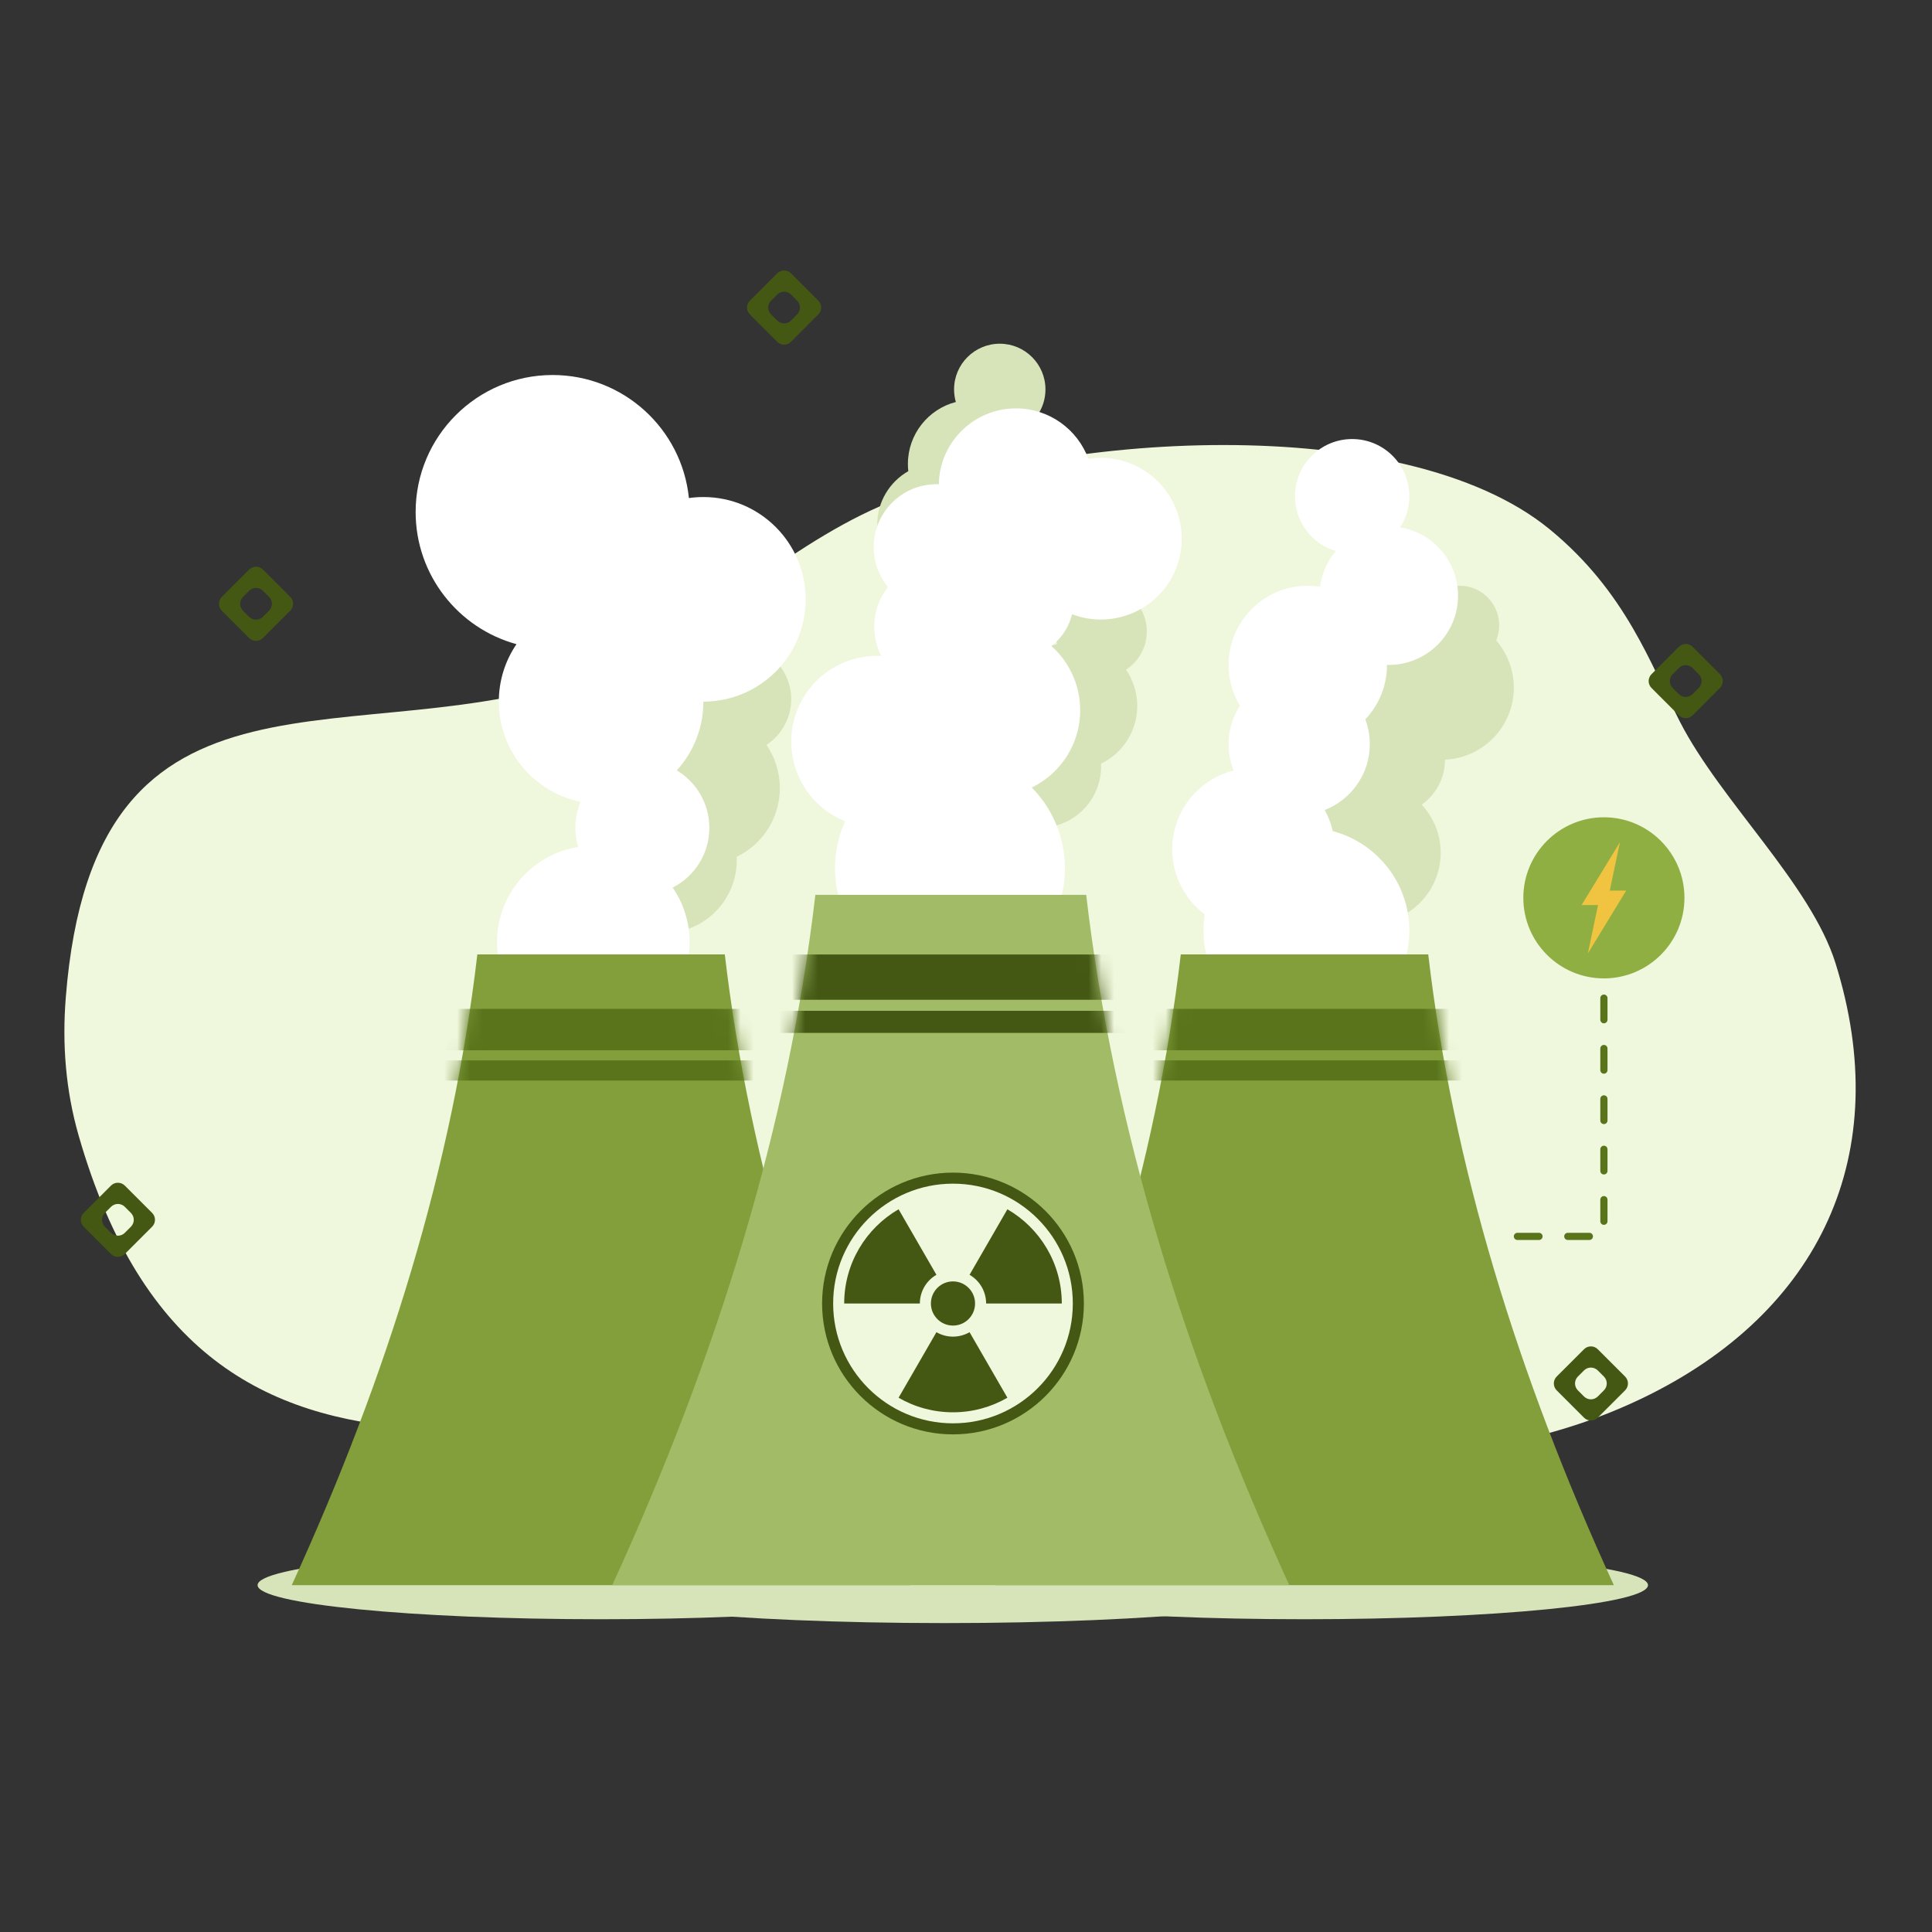 <svg width="150" height="150" viewBox="0 0 150 150" fill="none" xmlns="http://www.w3.org/2000/svg">
<rect x="0" y="0" width="150" height="150" fill="#333333" stroke="none"/>
<path fill-rule="evenodd" clip-rule="evenodd" d="M130.423 56.025C133.59 62.207 140.59 68.633 142.514 74.8C147.112 89.542 141.385 101.892 127.483 108.571C109.232 117.339 89.219 110.695 70.11 109.401C44.74 107.684 15.872 122.189 6.102 88.152C5.097 84.647 4.82 81.075 5.107 77.447C7.34 49.161 27.897 59.106 46.222 52.277C54.326 49.257 60.457 42.749 68.311 39.313C81.447 33.566 108.941 31.773 120.305 41.085C126.267 45.97 128.188 51.66 130.424 56.026L130.423 56.025Z" fill="#EFF7DC"/>
<path fill-rule="evenodd" clip-rule="evenodd" d="M46.669 120.424C61.388 120.424 73.338 121.61 73.338 123.071C73.338 124.532 61.388 125.717 46.669 125.717C31.95 125.717 20 124.532 20 123.071C20 121.61 31.95 120.424 46.669 120.424Z" fill="#D7E4B9"/>
<path fill-rule="evenodd" clip-rule="evenodd" d="M101.281 120.424C116 120.424 127.95 121.61 127.95 123.071C127.95 124.532 116 125.717 101.281 125.717C86.562 125.717 74.612 124.532 74.612 123.071C74.612 121.61 86.562 120.424 101.281 120.424Z" fill="#D7E4B9"/>
<path fill-rule="evenodd" clip-rule="evenodd" d="M73.337 120.124C89.73 120.124 103.038 121.444 103.038 123.07C103.038 124.697 89.73 126.016 73.337 126.016C56.944 126.016 43.636 124.697 43.636 123.07C43.636 121.444 56.944 120.124 73.337 120.124Z" fill="#D7E4B9"/>
<path fill-rule="evenodd" clip-rule="evenodd" d="M110.287 48.05C110.526 46.59 111.794 45.475 113.321 45.475C115.018 45.475 116.396 46.853 116.396 48.55C116.396 48.968 116.312 49.366 116.162 49.728C117.015 50.71 117.532 51.991 117.532 53.392C117.532 56.395 115.159 58.848 112.188 58.977V58.983C112.188 60.423 111.474 61.697 110.381 62.473C111.294 63.453 111.853 64.768 111.853 66.214C111.853 69.245 109.392 71.706 106.361 71.706C103.33 71.706 100.869 69.245 100.869 66.214C100.869 63.939 102.255 61.985 104.228 61.152C103.853 60.515 103.637 59.775 103.637 58.984C103.637 57.095 104.864 55.491 106.564 54.926C106.425 54.439 106.351 53.925 106.351 53.394C106.351 50.884 108.009 48.758 110.288 48.053L110.287 48.05Z" fill="#D7E4B9"/>
<path fill-rule="evenodd" clip-rule="evenodd" d="M103.709 42.784C101.876 42.236 100.54 40.537 100.54 38.528C100.54 36.077 102.53 34.087 104.981 34.087C107.432 34.087 109.422 36.077 109.422 38.528C109.422 39.417 109.161 40.246 108.71 40.941C111.258 41.364 113.203 43.581 113.203 46.247C113.203 49.215 110.793 51.625 107.825 51.625C107.778 51.625 107.732 51.625 107.686 51.623V51.625C107.686 53.26 107.046 54.748 106.003 55.849C106.228 56.449 106.352 57.097 106.352 57.775C106.352 60.102 104.897 62.093 102.849 62.889C103.131 63.397 103.344 63.948 103.477 64.529C106.897 65.434 109.421 68.554 109.421 72.256C109.421 76.668 105.84 80.249 101.428 80.249C97.017 80.249 93.436 76.668 93.436 72.256C93.436 71.826 93.47 71.404 93.535 70.993C92.002 69.841 91.01 68.007 91.01 65.943C91.01 62.99 93.041 60.508 95.781 59.819C95.526 59.187 95.386 58.497 95.386 57.773C95.386 56.675 95.709 55.652 96.266 54.794C95.707 53.868 95.386 52.783 95.386 51.624C95.386 48.23 98.141 45.474 101.535 45.474C101.86 45.474 102.178 45.499 102.49 45.547C102.626 44.502 103.063 43.551 103.709 42.782V42.784Z" fill="white"/>
<path fill-rule="evenodd" clip-rule="evenodd" d="M82.079 49.999C81.99 49.688 81.943 49.36 81.943 49.022C81.943 47.063 83.532 45.475 85.49 45.475C87.448 45.475 89.037 47.065 89.037 49.022C89.037 50.267 88.394 51.363 87.423 51.995C87.974 52.796 88.297 53.766 88.297 54.81C88.297 56.781 87.148 58.486 85.484 59.289C85.488 59.362 85.489 59.435 85.489 59.508C85.489 62.132 83.357 64.263 80.733 64.263C78.109 64.263 75.978 62.132 75.978 59.508C75.978 57.736 76.949 56.189 78.387 55.371C78.366 55.187 78.356 55 78.356 54.81C78.356 52.498 79.938 50.552 82.078 49.998L82.079 49.999Z" fill="#D7E4B9"/>
<path fill-rule="evenodd" clip-rule="evenodd" d="M74.211 31.21C74.122 30.899 74.074 30.572 74.074 30.233C74.074 28.275 75.663 26.686 77.622 26.686C79.58 26.686 81.169 28.276 81.169 30.233C81.169 31.478 80.526 32.574 79.554 33.207C80.106 34.007 80.429 34.978 80.429 36.022C80.429 37.992 79.28 39.697 77.616 40.501C77.619 40.574 77.622 40.646 77.622 40.719C77.622 43.343 75.49 45.475 72.866 45.475C70.242 45.475 68.11 43.343 68.11 40.719C68.11 38.947 69.082 37.4 70.52 36.582C70.499 36.398 70.489 36.212 70.489 36.022C70.489 33.71 72.071 31.764 74.211 31.21Z" fill="#D7E4B9"/>
<path fill-rule="evenodd" clip-rule="evenodd" d="M72.89 37.595C72.945 34.336 75.608 31.707 78.881 31.707C81.46 31.707 83.66 33.339 84.503 35.626C85.873 35.41 87.322 35.643 88.614 36.39C91.613 38.122 92.643 41.964 90.91 44.963C89.347 47.671 86.063 48.773 83.232 47.687C83.136 48.089 82.982 48.482 82.765 48.857C82.466 49.378 82.074 49.812 81.623 50.153C83.945 52.209 84.584 55.685 82.973 58.474C82.279 59.676 81.266 60.58 80.103 61.142C82.864 63.93 83.544 68.325 81.487 71.885C79.024 76.153 73.56 77.616 69.294 75.153C65.292 72.843 63.756 67.893 65.612 63.768C65.323 63.652 65.039 63.514 64.762 63.353C61.575 61.514 60.483 57.433 62.322 54.248C63.611 52.014 66.002 50.81 68.414 50.922C68.069 50.242 67.874 49.472 67.874 48.658C67.874 47.494 68.27 46.424 68.935 45.572C68.245 44.729 67.832 43.653 67.832 42.48C67.832 39.782 70.021 37.592 72.719 37.592C72.777 37.592 72.833 37.592 72.89 37.595Z" fill="white"/>
<path fill-rule="evenodd" clip-rule="evenodd" d="M53.139 55.453C53.033 55.084 52.975 54.692 52.975 54.289C52.975 51.957 54.87 50.062 57.202 50.062C59.534 50.062 61.428 51.957 61.428 54.289C61.428 55.772 60.663 57.078 59.505 57.833C60.162 58.786 60.547 59.942 60.547 61.187C60.547 63.534 59.179 65.564 57.196 66.522C57.201 66.608 57.202 66.695 57.202 66.783C57.202 69.91 54.663 72.449 51.535 72.449C48.408 72.449 45.869 69.91 45.869 66.783C45.869 64.672 47.026 62.829 48.739 61.854C48.715 61.635 48.702 61.412 48.702 61.187C48.702 58.431 50.587 56.114 53.138 55.453H53.139Z" fill="#D7E4B9"/>
<path fill-rule="evenodd" clip-rule="evenodd" d="M40.099 50.013C35.59 48.781 32.27 44.651 32.27 39.752C32.27 33.882 37.035 29.116 42.905 29.116C48.41 29.116 52.944 33.307 53.486 38.669C53.853 38.617 54.228 38.59 54.611 38.59C58.994 38.59 62.553 42.148 62.553 46.532C62.553 50.916 58.995 54.474 54.611 54.474C54.611 56.528 53.829 58.402 52.547 59.812C54.059 60.722 55.074 62.38 55.074 64.273C55.074 66.297 53.916 68.052 52.227 68.912C53.055 70.115 53.541 71.574 53.541 73.144C53.541 77.271 50.19 80.621 46.064 80.621C41.938 80.621 38.587 77.27 38.587 73.144C38.587 69.418 41.319 66.324 44.887 65.758C44.747 65.288 44.671 64.789 44.671 64.273C44.671 63.558 44.815 62.876 45.078 62.255C41.457 61.518 38.728 58.311 38.728 54.474C38.728 52.821 39.234 51.284 40.1 50.013H40.099Z" fill="white"/>
<path fill-rule="evenodd" clip-rule="evenodd" d="M77.267 123.07C84.752 106.746 89.769 90.423 91.676 74.099H110.888C112.795 90.423 117.811 106.746 125.297 123.07H77.266H77.267Z" fill="#829F3C"/>
<mask id="mask0_2612_350" style="mask-type:luminance" maskUnits="userSpaceOnUse" x="77" y="74" width="49" height="50">
<path d="M77.266 123.07C84.751 106.746 89.768 90.422 91.675 74.098H110.887C112.794 90.422 117.81 106.746 125.296 123.07H77.265H77.266Z" fill="white"/>
</mask>
<g mask="url(#mask0_2612_350)">
<path fill-rule="evenodd" clip-rule="evenodd" d="M114.796 78.329H87.765V81.542H114.796V78.329Z" fill="#59741B"/>
<path fill-rule="evenodd" clip-rule="evenodd" d="M114.796 82.326H87.765V83.892H114.796V82.326Z" fill="#59741B"/>
</g>
<path fill-rule="evenodd" clip-rule="evenodd" d="M22.652 123.07C30.138 106.746 35.155 90.423 37.061 74.099H56.273C58.181 90.423 63.197 106.746 70.683 123.07H22.652Z" fill="#829F3C"/>
<mask id="mask1_2612_350" style="mask-type:luminance" maskUnits="userSpaceOnUse" x="22" y="74" width="49" height="50">
<path d="M22.652 123.07C30.138 106.746 35.155 90.423 37.061 74.099H56.273C58.181 90.423 63.197 106.746 70.683 123.07H22.652Z" fill="white"/>
</mask>
<g mask="url(#mask1_2612_350)">
<path fill-rule="evenodd" clip-rule="evenodd" d="M60.185 78.33H33.152V81.543H60.185V78.33Z" fill="#59741B"/>
<path fill-rule="evenodd" clip-rule="evenodd" d="M60.185 82.327H33.152V83.894H60.185V82.327Z" fill="#59741B"/>
</g>
<path fill-rule="evenodd" clip-rule="evenodd" d="M47.535 123.07C55.728 105.206 61.218 87.341 63.305 69.475H84.331C86.418 87.34 91.908 105.204 100.1 123.07H47.535Z" fill="#A2BB66"/>
<mask id="mask2_2612_350" style="mask-type:luminance" maskUnits="userSpaceOnUse" x="47" y="69" width="54" height="55">
<path d="M47.535 123.07C55.728 105.206 61.218 87.341 63.305 69.475H84.331C86.418 87.34 91.908 105.204 100.1 123.07H47.535Z" fill="white"/>
</mask>
<g mask="url(#mask2_2612_350)">
<path fill-rule="evenodd" clip-rule="evenodd" d="M73.99 91.042C79.598 91.042 84.152 95.595 84.152 101.204C84.152 106.813 79.599 111.365 73.99 111.365C68.381 111.365 63.828 106.812 63.828 101.204C63.828 95.596 68.381 91.042 73.99 91.042Z" fill="#445814"/>
<path fill-rule="evenodd" clip-rule="evenodd" d="M73.99 91.899C79.124 91.899 83.293 96.068 83.293 101.203C83.293 106.338 79.124 110.507 73.99 110.507C68.855 110.507 64.686 106.338 64.686 101.203C64.686 96.068 68.855 91.899 73.99 91.899ZM78.214 108.519L75.276 103.431C74.48 103.891 73.5 103.891 72.704 103.431L69.766 108.519C71.009 109.239 72.451 109.65 73.99 109.65C75.528 109.65 76.97 109.238 78.213 108.519H78.214ZM73.99 99.488C74.936 99.488 75.704 100.257 75.704 101.203C75.704 102.149 74.936 102.917 73.99 102.917C73.043 102.917 72.275 102.149 72.275 101.203C72.275 100.257 73.043 99.488 73.99 99.488ZM78.214 93.888L75.276 98.975C76.072 99.435 76.563 100.284 76.563 101.203H82.437C82.437 98.079 80.737 95.349 78.214 93.888ZM69.766 93.888C67.243 95.349 65.543 98.079 65.543 101.203H71.417C71.417 100.284 71.908 99.434 72.704 98.975L69.766 93.888Z" fill="#EFF7DC"/>
<path fill-rule="evenodd" clip-rule="evenodd" d="M88.611 74.106H59.026V77.622H88.611V74.106Z" fill="#445814"/>
<path fill-rule="evenodd" clip-rule="evenodd" d="M88.611 78.479H59.026V80.195H88.611V78.479Z" fill="#445814"/>
</g>
<path fill-rule="evenodd" clip-rule="evenodd" d="M123.399 95.715H121.723C121.569 95.715 121.444 95.84 121.444 95.993C121.444 96.147 121.57 96.272 121.723 96.272H123.399C123.554 96.272 123.678 96.147 123.678 95.993C123.678 95.84 123.554 95.715 123.399 95.715ZM119.487 95.715H117.811C117.657 95.715 117.532 95.84 117.532 95.993C117.532 96.147 117.658 96.272 117.811 96.272H119.487C119.642 96.272 119.766 96.147 119.766 95.993C119.766 95.84 119.64 95.715 119.487 95.715ZM124.806 94.818V93.142C124.806 92.988 124.681 92.862 124.527 92.862C124.374 92.862 124.248 92.988 124.248 93.142V94.818C124.248 94.972 124.373 95.097 124.527 95.097C124.682 95.097 124.806 94.971 124.806 94.818ZM124.806 90.906V89.23C124.806 89.076 124.681 88.951 124.527 88.951C124.374 88.951 124.248 89.077 124.248 89.23V90.906C124.248 91.06 124.373 91.185 124.527 91.185C124.682 91.185 124.806 91.059 124.806 90.906ZM124.806 86.995V85.318C124.806 85.163 124.681 85.039 124.527 85.039C124.374 85.039 124.248 85.165 124.248 85.318V86.995C124.248 87.149 124.373 87.274 124.527 87.274C124.682 87.274 124.806 87.148 124.806 86.995ZM124.806 83.083V81.407C124.806 81.252 124.681 81.128 124.527 81.128C124.374 81.128 124.248 81.254 124.248 81.407V83.083C124.248 83.237 124.373 83.362 124.527 83.362C124.682 83.362 124.806 83.236 124.806 83.083ZM124.806 79.171V77.495C124.806 77.34 124.681 77.216 124.527 77.216C124.374 77.216 124.248 77.341 124.248 77.495V79.171C124.248 79.325 124.373 79.45 124.527 79.45C124.682 79.45 124.806 79.324 124.806 79.171Z" fill="#59741B"/>
<path fill-rule="evenodd" clip-rule="evenodd" d="M124.526 63.454C127.977 63.454 130.78 66.257 130.78 69.708C130.78 73.159 127.978 75.962 124.526 75.962C121.073 75.962 118.271 73.159 118.271 69.708C118.271 66.257 121.074 63.454 124.526 63.454Z" fill="#8FAF42"/>
<mask id="mask3_2612_350" style="mask-type:luminance" maskUnits="userSpaceOnUse" x="118" y="63" width="13" height="13">
<path d="M124.527 63.454C127.978 63.454 130.781 66.257 130.781 69.708C130.781 73.159 127.979 75.962 124.527 75.962C121.074 75.962 118.272 73.159 118.272 69.708C118.272 66.257 121.075 63.454 124.527 63.454Z" fill="white"/>
</mask>
<g mask="url(#mask3_2612_350)">
<path fill-rule="evenodd" clip-rule="evenodd" d="M124.982 69.146H126.258L123.282 74.025L124.071 70.269H122.794L125.771 65.389L124.982 69.146Z" fill="#F0C441"/>
</g>
<path fill-rule="evenodd" clip-rule="evenodd" d="M20.413 44.222C20.117 43.926 19.639 43.926 19.343 44.222C18.753 44.812 17.81 45.754 17.222 46.343C16.926 46.639 16.926 47.117 17.222 47.413C17.811 48.002 18.754 48.945 19.343 49.535C19.639 49.831 20.117 49.831 20.413 49.535C21.003 48.945 21.945 48.002 22.534 47.413C22.83 47.117 22.83 46.639 22.534 46.343C21.944 45.753 21.001 44.81 20.413 44.222ZM20.413 45.867C20.27 45.724 20.078 45.645 19.878 45.645C19.677 45.645 19.485 45.724 19.343 45.867C19.189 46.021 19.021 46.189 18.867 46.343C18.724 46.485 18.645 46.677 18.645 46.878C18.645 47.078 18.724 47.27 18.867 47.413C19.021 47.567 19.189 47.735 19.343 47.889C19.485 48.031 19.677 48.111 19.878 48.111C20.078 48.111 20.271 48.031 20.413 47.889C20.567 47.735 20.735 47.567 20.889 47.413C21.031 47.27 21.111 47.078 21.111 46.878C21.111 46.677 21.031 46.484 20.889 46.343C20.735 46.189 20.567 46.021 20.413 45.867Z" fill="#445814"/>
<path fill-rule="evenodd" clip-rule="evenodd" d="M61.413 21.222C61.117 20.926 60.639 20.926 60.343 21.222C59.753 21.811 58.81 22.754 58.222 23.343C57.926 23.639 57.926 24.117 58.222 24.413C58.812 25.003 59.754 25.945 60.343 26.535C60.639 26.831 61.117 26.831 61.413 26.535C62.002 25.945 62.945 25.003 63.534 24.413C63.83 24.117 63.83 23.639 63.534 23.343C62.944 22.753 62.001 21.81 61.413 21.222ZM61.413 22.867C61.27 22.724 61.078 22.645 60.878 22.645C60.677 22.645 60.485 22.724 60.343 22.867C60.189 23.021 60.021 23.189 59.867 23.343C59.724 23.485 59.645 23.677 59.645 23.878C59.645 24.078 59.724 24.27 59.867 24.413C60.021 24.567 60.189 24.735 60.343 24.889C60.485 25.031 60.677 25.111 60.878 25.111C61.078 25.111 61.272 25.031 61.413 24.889C61.567 24.735 61.735 24.567 61.889 24.413C62.031 24.27 62.111 24.078 62.111 23.878C62.111 23.677 62.031 23.484 61.889 23.343C61.735 23.189 61.567 23.021 61.413 22.867Z" fill="#445814"/>
<path fill-rule="evenodd" clip-rule="evenodd" d="M131.413 50.222C131.117 49.926 130.639 49.926 130.343 50.222C129.753 50.812 128.81 51.754 128.222 52.343C127.926 52.639 127.926 53.117 128.222 53.413C128.812 54.002 129.754 54.945 130.343 55.535C130.639 55.831 131.117 55.831 131.413 55.535C132.003 54.945 132.945 54.002 133.534 53.413C133.83 53.117 133.83 52.639 133.534 52.343C132.944 51.753 132.001 50.81 131.413 50.222ZM131.413 51.867C131.27 51.724 131.079 51.645 130.878 51.645C130.677 51.645 130.485 51.724 130.343 51.867C130.189 52.021 130.021 52.189 129.867 52.343C129.724 52.485 129.645 52.677 129.645 52.878C129.645 53.078 129.724 53.27 129.867 53.413C130.021 53.567 130.189 53.735 130.343 53.889C130.485 54.031 130.677 54.111 130.878 54.111C131.079 54.111 131.271 54.031 131.413 53.889C131.567 53.735 131.735 53.567 131.889 53.413C132.031 53.27 132.111 53.078 132.111 52.878C132.111 52.677 132.031 52.484 131.889 52.343C131.735 52.189 131.567 52.021 131.413 51.867Z" fill="#445814"/>
<path fill-rule="evenodd" clip-rule="evenodd" d="M9.689 92.049C9.393 91.754 8.915 91.754 8.619 92.049C8.03 92.639 7.087 93.582 6.498 94.171C6.202 94.466 6.202 94.945 6.498 95.24C7.088 95.83 8.031 96.773 8.619 97.362C8.915 97.657 9.393 97.657 9.689 97.362C10.279 96.772 11.222 95.829 11.812 95.24C12.107 94.945 12.107 94.466 11.812 94.171C11.222 93.581 10.279 92.638 9.689 92.049ZM9.689 93.695C9.547 93.553 9.355 93.474 9.154 93.474C8.954 93.474 8.762 93.553 8.619 93.695C8.465 93.85 8.297 94.017 8.143 94.172C8.001 94.314 7.921 94.506 7.921 94.707C7.921 94.907 8.001 95.099 8.143 95.241C8.297 95.396 8.465 95.563 8.619 95.718C8.762 95.86 8.954 95.939 9.154 95.939C9.355 95.939 9.547 95.86 9.689 95.718C9.843 95.563 10.011 95.396 10.165 95.241C10.307 95.099 10.387 94.907 10.387 94.707C10.387 94.506 10.307 94.313 10.165 94.172C10.011 94.017 9.843 93.85 9.689 93.695Z" fill="#445814"/>
<path fill-rule="evenodd" clip-rule="evenodd" d="M124.051 104.755C123.756 104.459 123.277 104.459 122.982 104.755C122.392 105.345 121.449 106.287 120.86 106.876C120.565 107.172 120.565 107.65 120.86 107.946C121.45 108.536 122.393 109.478 122.982 110.067C123.277 110.363 123.756 110.363 124.051 110.067C124.641 109.477 125.584 108.535 126.173 107.946C126.468 107.65 126.468 107.172 126.173 106.876C125.583 106.286 124.64 105.344 124.051 104.755ZM124.051 106.4C123.909 106.258 123.717 106.178 123.517 106.178C123.316 106.178 123.123 106.258 122.982 106.4C122.827 106.554 122.66 106.722 122.505 106.876C122.363 107.019 122.284 107.21 122.284 107.411C122.284 107.612 122.363 107.804 122.505 107.946C122.66 108.1 122.827 108.268 122.982 108.422C123.124 108.564 123.316 108.644 123.517 108.644C123.717 108.644 123.909 108.564 124.051 108.422C124.206 108.268 124.373 108.1 124.528 107.946C124.67 107.804 124.749 107.612 124.749 107.411C124.749 107.21 124.67 107.017 124.528 106.876C124.373 106.722 124.206 106.554 124.051 106.4Z" fill="#445814"/>
</svg>
